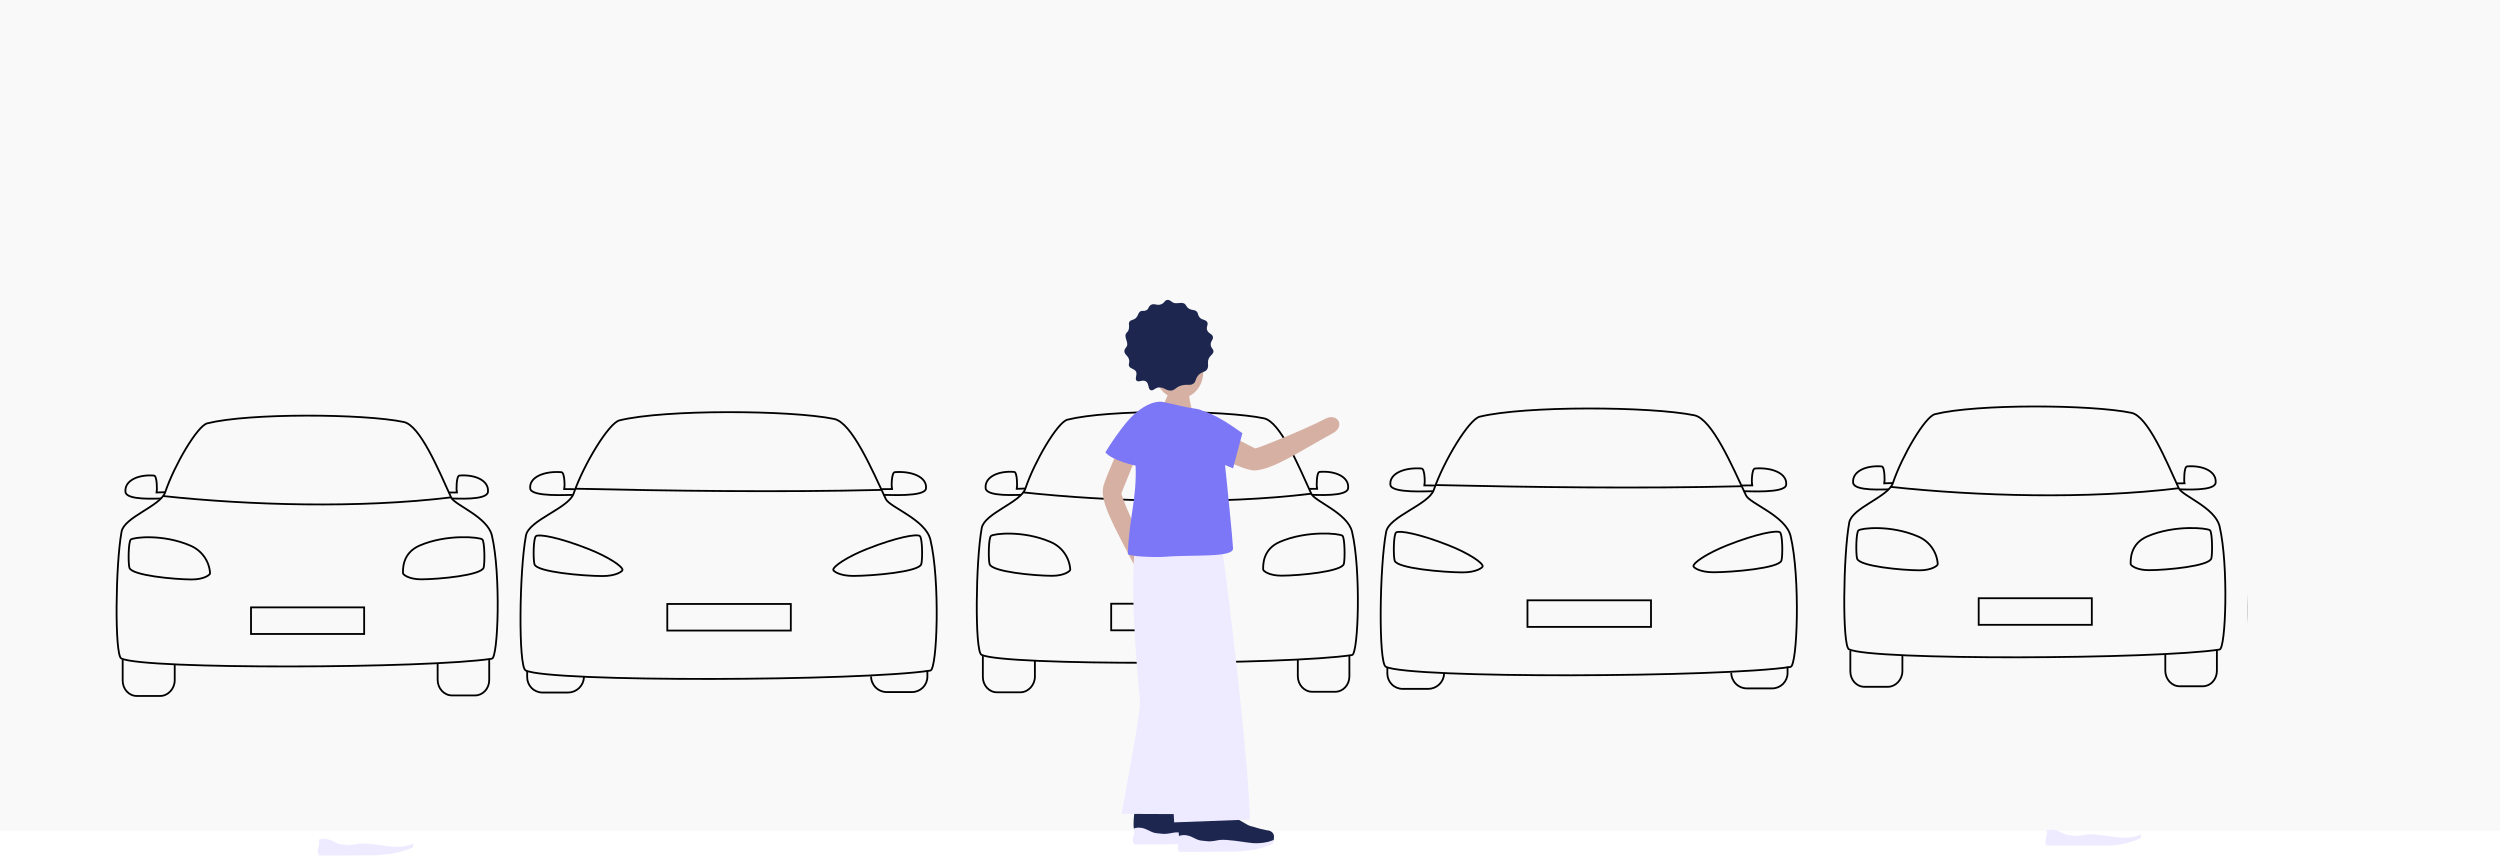 <?xml version="1.0" encoding="utf-8"?>
<svg xmlns="http://www.w3.org/2000/svg" fill="none" height="468" viewBox="0 0 1366 468" width="1366">
<rect fill="#C4C4C4" fill-opacity="0.1" height="454" width="1366"/>
<g clip-path="url(#clip0_5283_10150)">
<path d="M1011.03 355.508V366.9C1011.03 371.522 1014.47 375.268 1018.7 375.268H1031.55C1035.79 375.268 1039.47 371.346 1039.47 366.724V358.038" stroke="#000001" stroke-miterlimit="10"/>
<path d="M1211.31 355.092V366.576C1211.31 371.219 1207.86 374.979 1203.6 374.979H1190.98C1186.64 374.979 1183.12 371.142 1183.12 366.407V357.332" stroke="#000001" stroke-miterlimit="10"/>
<path d="M1010.25 354.753C1006.57 352.795 1007.1 303.607 1010.43 285.494C1011.9 277.493 1031.7 271.55 1034.26 263.974C1039.35 248.92 1051.9 227.662 1057.23 226.319C1079.81 220.63 1142.75 221.012 1164.63 225.577C1173.48 227.429 1183.52 251.457 1190.51 266.815C1192.4 270.977 1210.35 277.324 1212.78 287.592C1217.73 308.625 1216.21 354.371 1212.78 354.908C1178.51 360.272 1021.83 360.908 1010.25 354.753Z" stroke="#000001" stroke-miterlimit="10"/>
<path d="M1033.14 266.045C1080.21 271.098 1140.28 272.886 1190.54 266.752" stroke="#000001" stroke-miterlimit="10"/>
<path d="M1015.47 289.812C1016.99 288.554 1033.06 286.681 1047.92 293.091C1050.98 294.348 1053.62 296.439 1055.54 299.127C1057.46 301.814 1058.59 304.988 1058.79 308.286C1058.79 308.992 1055.62 311.657 1048.65 311.621C1039.05 311.565 1015.86 309.423 1014.71 305.197C1014 302.547 1014.13 290.9 1015.47 289.812Z" stroke="#000001" stroke-miterlimit="10"/>
<path d="M1207.52 289.74C1206 288.475 1188.14 286.68 1173.29 293.09C1163.66 297.245 1164.19 306.192 1164.19 308.214C1164.19 308.92 1167.36 311.585 1174.33 311.542C1183.94 311.493 1207.13 309.344 1208.28 305.118C1208.95 302.475 1208.82 290.821 1207.52 289.74Z" stroke="#000001" stroke-miterlimit="10"/>
<path d="M1142.97 326.871H1081.16V341.401H1142.97V326.871Z" stroke="#000001" stroke-miterlimit="10"/>
<path d="M1031.93 267.393C1029.96 267.315 1013.06 268.566 1012.56 263.803C1011.9 257.598 1019.54 254.135 1028.16 254.856C1029.88 255.004 1029.87 262.941 1029.61 264.093L1034.26 263.937" stroke="#000001" stroke-miterlimit="10"/>
<path d="M1190.88 267.387C1192.85 267.302 1210.11 268.56 1210.62 263.797C1211.28 257.592 1203.63 254.129 1195.01 254.85C1193.29 254.991 1193.3 262.935 1193.6 264.08L1189.44 264.129" stroke="#000001" stroke-miterlimit="10"/>
<path d="M1169.52 458.047C1166.28 459.433 1162.91 460.505 1159.46 461.248C1154.05 462.143 1148.57 462.501 1143.09 462.315C1138.44 462.464 1136.88 462.393 1123.89 462.478H1118.32C1117.83 461.634 1117.58 460.669 1117.61 459.693C1117.77 458.637 1118.01 457.593 1118.32 456.569C1118.45 455.631 1118.44 454.676 1118.27 453.743C1119.5 453.311 1120.81 453.185 1122.1 453.375C1125.96 453.962 1127.48 456.153 1130.91 456.358C1133.4 456.506 1134.2 457.177 1139.22 456.153C1141.68 455.665 1144.49 455.679 1156 457.389C1159.61 457.983 1163.3 457.849 1166.85 456.994C1167.94 456.704 1169 456.335 1170.03 455.891L1169.52 458.047Z" fill="#EEEAFF"/>
<path d="M1231.18 361.305C1227.17 359.22 1227.75 306.887 1231.38 287.614C1232.98 279.134 1254.61 272.773 1257.41 264.73C1262.96 248.723 1276.65 226.115 1282.49 224.687C1307.14 218.638 1375.84 219.033 1399.75 223.903C1409.41 225.868 1420.38 251.423 1428.04 267.72C1430.11 272.144 1449.71 278.893 1452.35 289.819C1457.76 312.187 1456.11 360.831 1452.35 361.404C1414.91 367.178 1243.84 367.856 1231.18 361.305Z" stroke="#000001" stroke-miterlimit="10"/>
</g>
<g clip-path="url(#clip1_5283_10150)">
<path d="M67.031 360.508V371.9C67.031 376.522 70.468 380.268 74.704 380.268H87.546C91.789 380.268 95.467 376.346 95.467 371.724V363.038" stroke="#000001" stroke-miterlimit="10"/>
<path d="M267.306 360.092V371.576C267.306 376.219 263.862 379.979 259.605 379.979H246.982C242.64 379.979 239.125 376.142 239.125 371.407V362.332" stroke="#000001" stroke-miterlimit="10"/>
<path d="M66.25 359.753C62.565 357.795 63.103 308.607 66.426 290.494C67.897 282.493 87.698 276.55 90.258 268.974C95.35 253.92 107.895 232.662 113.234 231.319C135.807 225.63 198.753 226.012 220.633 230.577C229.479 232.429 239.521 256.457 246.508 271.815C248.396 275.977 266.351 282.324 268.776 292.592C273.727 313.625 272.213 359.371 268.776 359.908C234.514 365.272 77.826 365.908 66.25 359.753Z" stroke="#000001" stroke-miterlimit="10"/>
<path d="M89.141 271.045C136.21 276.098 196.277 277.886 246.543 271.752" stroke="#000001" stroke-miterlimit="10"/>
<path d="M71.469 294.812C72.989 293.554 89.063 291.681 103.921 298.091C106.978 299.348 109.619 301.439 111.542 304.127C113.464 306.814 114.59 309.988 114.79 313.286C114.79 313.992 111.622 316.657 104.649 316.621C95.046 316.565 71.858 314.423 70.705 310.197C69.998 307.547 70.125 295.9 71.469 294.812Z" stroke="#000001" stroke-miterlimit="10"/>
<path d="M263.521 294.74C262 293.475 244.144 291.68 229.287 298.09C219.662 302.245 220.193 311.192 220.193 313.214C220.193 313.92 223.361 316.585 230.333 316.542C239.937 316.493 263.125 314.344 264.278 310.118C264.95 307.475 264.822 295.821 263.521 294.74Z" stroke="#000001" stroke-miterlimit="10"/>
<path d="M198.97 331.871H137.156V346.401H198.97V331.871Z" stroke="#000001" stroke-miterlimit="10"/>
<path d="M87.925 272.393C85.959 272.315 69.064 273.566 68.555 268.803C67.897 262.598 75.542 259.135 84.163 259.856C85.881 260.004 85.874 267.941 85.612 269.093L90.259 268.937" stroke="#000001" stroke-miterlimit="10"/>
<path d="M246.88 272.387C248.846 272.302 266.108 273.56 266.617 268.797C267.275 262.592 259.631 259.129 251.011 259.85C249.292 259.991 249.299 267.935 249.596 269.08L245.438 269.129" stroke="#000001" stroke-miterlimit="10"/>
<path d="M225.525 463.047C222.278 464.433 218.906 465.505 215.455 466.248C210.049 467.143 204.567 467.501 199.091 467.315C194.445 467.464 192.875 467.393 179.891 467.478H174.319C173.827 466.634 173.582 465.669 173.612 464.693C173.773 463.637 174.01 462.593 174.319 461.569C174.453 460.631 174.436 459.676 174.269 458.743C175.498 458.311 176.813 458.185 178.102 458.375C181.963 458.962 183.484 461.153 186.913 461.358C189.396 461.506 190.202 462.177 195.223 461.153C197.684 460.665 200.491 460.679 212.004 462.389C215.61 462.983 219.299 462.849 222.852 461.994C223.936 461.704 224.997 461.335 226.027 460.891L225.525 463.047Z" fill="#EEEAFF"/>
<path d="M288.047 366.629V370.035C288.047 372.254 288.929 374.383 290.499 375.952C292.069 377.521 294.199 378.403 296.42 378.403H310.443C312.711 378.374 314.88 377.468 316.493 375.875C318.106 374.281 319.037 372.124 319.092 369.859" stroke="#000001" stroke-miterlimit="10"/>
<path d="M506.722 366.205V369.739C506.722 371.967 505.836 374.105 504.259 375.68C502.682 377.256 500.543 378.142 498.313 378.142H484.531C482.256 378.142 480.074 377.238 478.466 375.631C476.857 374.023 475.953 371.843 475.953 369.569" stroke="#000001" stroke-miterlimit="10"/>
<path d="M287.184 366.305C283.167 364.22 283.747 311.887 287.382 292.614C288.98 284.134 310.613 277.773 313.406 269.73C318.957 253.723 332.655 231.115 338.489 229.687C363.141 223.638 431.836 224.033 455.753 228.903C465.413 230.868 476.381 256.423 484.04 272.72C486.112 277.144 505.714 283.893 508.352 294.819C513.762 317.187 512.114 365.831 508.352 366.404C470.914 372.178 299.835 372.856 287.184 366.305Z" stroke="#000001" stroke-miterlimit="10"/>
<path d="M314.648 267.037C366.046 268.217 426.467 269.037 481.351 267.687" stroke="#000001" stroke-miterlimit="10"/>
<path d="M292.847 292.946C294.501 291.688 305.441 293.604 321.664 300.014C332.172 304.162 340.15 309.399 340.15 311.42C340.15 312.127 336.684 314.791 329.075 314.756C318.588 314.706 293.271 312.558 292.047 308.332C291.277 305.682 291.397 294.035 292.847 292.946Z" stroke="#000001" stroke-miterlimit="10"/>
<path d="M502.584 292.875C500.929 291.61 489.989 293.526 473.766 299.943C463.258 304.098 455.281 309.335 455.281 311.356C455.281 312.063 458.739 314.727 466.356 314.685C476.843 314.636 502.159 312.487 503.383 308.261C504.147 305.611 504.012 293.957 502.584 292.875Z" stroke="#000001" stroke-miterlimit="10"/>
<path d="M432.102 330.006H364.609V344.536H432.102V330.006Z" stroke="#000001" stroke-miterlimit="10"/>
<path d="M312.952 270.401C310.83 270.323 290.265 271.702 289.714 266.938C289.007 260.733 297.337 257.27 306.75 257.998C308.624 258.139 308.617 266.076 308.334 267.228L313.991 267.284" stroke="#000001" stroke-miterlimit="10"/>
<path d="M482.727 270.395C484.848 270.31 505.413 271.695 505.965 266.932C506.672 260.727 498.341 257.264 488.936 257.985C487.055 258.133 487.062 266.07 487.345 267.222L481.688 267.278" stroke="#000001" stroke-miterlimit="10"/>
</g>
<g clip-path="url(#clip2_5283_10150)">
<path d="M537.031 358.508V369.9C537.031 374.522 540.468 378.268 544.704 378.268H557.546C561.789 378.268 565.467 374.346 565.467 369.724V361.038" stroke="#000001" stroke-miterlimit="10"/>
<path d="M737.306 358.092V369.576C737.306 374.219 733.862 377.979 729.605 377.979H716.982C712.64 377.979 709.125 374.142 709.125 369.407V360.332" stroke="#000001" stroke-miterlimit="10"/>
<path d="M536.25 357.753C532.565 355.795 533.103 306.607 536.426 288.494C537.897 280.493 557.698 274.55 560.258 266.974C565.35 251.92 577.895 230.662 583.234 229.319C605.807 223.63 668.753 224.012 690.633 228.577C699.479 230.429 709.521 254.457 716.508 269.815C718.396 273.977 736.351 280.324 738.776 290.592C743.727 311.625 742.213 357.371 738.776 357.908C704.514 363.272 547.826 363.908 536.25 357.753Z" stroke="#000001" stroke-miterlimit="10"/>
<path d="M559.141 269.045C606.21 274.098 666.277 275.886 716.543 269.752" stroke="#000001" stroke-miterlimit="10"/>
<path d="M541.469 292.812C542.989 291.554 559.063 289.681 573.921 296.091C576.978 297.348 579.619 299.439 581.542 302.127C583.464 304.814 584.59 307.988 584.79 311.286C584.79 311.992 581.622 314.657 574.649 314.621C565.046 314.565 541.858 312.423 540.705 308.197C539.998 305.547 540.125 293.9 541.469 292.812Z" stroke="#000001" stroke-miterlimit="10"/>
<path d="M733.521 292.74C732 291.475 714.144 289.68 699.287 296.09C689.662 300.245 690.193 309.192 690.193 311.214C690.193 311.92 693.361 314.585 700.333 314.542C709.937 314.493 733.125 312.344 734.278 308.118C734.95 305.475 734.822 293.821 733.521 292.74Z" stroke="#000001" stroke-miterlimit="10"/>
<path d="M668.97 329.871H607.156V344.401H668.97V329.871Z" stroke="#000001" stroke-miterlimit="10"/>
<path d="M557.925 270.393C555.959 270.315 539.064 271.566 538.555 266.803C537.897 260.598 545.542 257.135 554.163 257.856C555.881 258.004 555.874 265.941 555.612 267.093L560.259 266.937" stroke="#000001" stroke-miterlimit="10"/>
<path d="M716.88 270.387C718.846 270.302 736.108 271.56 736.617 266.797C737.275 260.592 729.631 257.129 721.011 257.85C719.292 257.991 719.299 265.935 719.596 267.08L715.438 267.129" stroke="#000001" stroke-miterlimit="10"/>
<path d="M627.267 301.858C621.886 292.536 611.993 270.147 612.792 269.349L622.763 244.733L612.792 241.871C612.792 241.871 604.164 260.458 602.849 265.787C600.854 273.9 608.506 287.144 618.859 307.123C622.402 313.957 631.213 308.699 627.267 301.858Z" fill="#D6B1A3"/>
<path d="M671.347 454.723L671.05 455.21C666.659 459.288 629.376 462.984 619.554 452.723C619.122 450.998 619.554 445.062 619.985 443.33C620.39 441.785 621.113 440.341 622.107 439.09C622.767 438.776 623.501 438.649 624.228 438.722C626.35 438.948 626.661 440.843 628.747 441.493C630.407 441.873 632.149 441.621 633.634 440.786C635.628 439.896 635.876 438.941 637.099 438.298C638.322 437.655 641.342 438.221 646.914 441.04C656.907 446.115 656.56 446.949 659.877 447.599C662.398 448.44 664.973 449.11 667.585 449.606C668.623 449.609 669.626 449.983 670.413 450.659C670.978 451.224 671.348 451.954 671.467 452.744L671.347 454.723Z" fill="#1D264F"/>
<path d="M670.877 456.976C667.632 458.366 664.259 459.438 660.807 460.178C655.401 461.077 649.92 461.434 644.443 461.245C639.797 461.393 638.227 461.323 625.243 461.407H619.671C619.178 460.564 618.933 459.599 618.963 458.623C619.125 457.566 619.361 456.522 619.671 455.499C619.805 454.56 619.788 453.606 619.621 452.672C620.85 452.241 622.166 452.115 623.454 452.305C627.316 452.891 628.836 455.082 632.266 455.287C634.748 455.436 635.554 456.114 640.575 455.082C643.036 454.595 645.843 454.609 657.356 456.326C660.963 456.914 664.651 456.777 668.204 455.923C669.288 455.633 670.349 455.265 671.379 454.821L670.877 456.976Z" fill="#EEEAFF"/>
<path d="M696.013 458.793L695.716 459.28C691.324 463.358 654.042 467.054 644.219 456.793C643.788 455.068 644.255 449.132 644.651 447.4C645.059 445.856 645.781 444.412 646.772 443.16C647.433 442.848 648.167 442.721 648.894 442.792C651.015 443.011 651.326 444.913 653.412 445.563C655.072 445.946 656.816 445.694 658.299 444.856C660.293 443.973 660.541 443.012 661.765 442.376C662.988 441.739 666.008 442.298 671.58 445.118C681.572 450.185 681.226 451.026 684.543 451.676C687.064 452.517 689.64 453.187 692.251 453.683C693.288 453.689 694.289 454.059 695.08 454.729C695.649 455.305 696.018 456.048 696.133 456.849L696.013 458.793Z" fill="#1D264F"/>
<path d="M695.525 461.047C692.278 462.433 688.906 463.505 685.455 464.248C680.049 465.143 674.567 465.501 669.091 465.315C664.445 465.464 662.875 465.393 649.891 465.478H644.319C643.827 464.634 643.582 463.669 643.612 462.693C643.773 461.637 644.01 460.593 644.319 459.569C644.453 458.631 644.436 457.676 644.269 456.743C645.498 456.311 646.813 456.185 648.102 456.375C651.963 456.962 653.484 459.153 656.913 459.358C659.396 459.506 660.202 460.177 665.223 459.153C667.684 458.665 670.491 458.679 682.004 460.389C685.61 460.983 689.299 460.849 692.852 459.994C693.936 459.704 694.997 459.335 696.027 458.891L695.525 461.047Z" fill="#EEEAFF"/>
<path d="M619.733 303.087C617.654 332.537 622.201 373.859 622.908 383.442C623.347 389.4 612.789 444.701 612.789 444.701L655.46 444.885C655.743 420.722 664.342 323.858 660.58 299.377" fill="#EEEAFF"/>
<path d="M635.597 304.267C635.286 335.702 641.558 449.351 641.558 449.351L682.801 447.796C683.084 423.64 671.486 324.289 667.702 299.801" fill="#EEEAFF"/>
<path d="M657.471 203.27C657.486 195.237 651.6 188.714 644.324 188.7C637.048 188.686 631.137 195.187 631.122 203.219C631.106 211.252 636.992 217.775 644.268 217.789C651.545 217.803 657.455 211.302 657.471 203.27Z" fill="#D6B1A3"/>
<path d="M645.935 210.532C649.149 209.835 650.429 210.838 652.071 209.603C653.539 208.508 652.818 207.902 654.326 205.599C656.223 202.723 658.901 203.754 659.828 201.301C660.541 199.422 659.578 198.232 660.383 196.144C661.189 194.056 662.941 193.661 663.03 192.066C663.126 190.641 661.942 190.66 661.588 188.768C661.141 186.41 663.31 185.51 662.667 183.795C662.121 182.33 660.558 182.334 659.716 180.7C658.704 178.743 660.548 177.362 659.548 175.876C658.622 174.498 656.733 174.944 655.493 173.43C654.253 171.916 654.87 171.072 653.733 170.1C652.596 169.129 651.599 169.669 649.825 168.74C647.877 167.718 648.34 166.267 646.713 165.701C645.296 165.208 644.653 165.735 642.31 165.667C640.173 165.608 639.599 163.611 637.763 163.876C636.28 164.089 636.402 165.429 634.567 166.212C632.167 167.239 630.728 165.475 628.838 166.61C627.349 167.493 627.798 168.854 626.319 169.531C624.516 170.327 624.057 169.403 622.961 170.241C621.864 171.079 622.007 172.191 620.911 173.473C619.496 175.129 617.85 174.542 617.116 175.849C616.484 176.946 617.174 177.363 616.835 179.518C616.487 181.856 614.889 181.622 614.945 183.511C614.986 185.092 615.717 185.959 615.929 187.722C616.18 189.843 614.056 190.315 614.38 192.227C614.667 193.922 616.314 194.337 616.866 196.289C617.46 198.365 616.282 198.931 617.03 200.22C617.778 201.51 619.397 201.315 620.568 202.803C621.74 204.291 619.869 206.844 621.006 207.992C622.142 209.139 624.334 207.224 626.145 208.404C627.957 209.585 627.112 212.496 628.7 213.191C630.172 213.845 631.313 211.513 633.749 211.681C636.427 211.867 637.02 213.293 639.369 213.419C642.058 213.554 642.333 211.323 645.935 210.532Z" fill="#1D264F"/>
<path d="M656.103 232.845C650.707 226.484 650.085 218.237 649.59 215.318C649.406 214.251 641.062 213.904 638.678 214.745C638.678 214.745 636.84 217.155 633.551 228.944C633.049 230.753 631.699 234.364 631.062 236.661" fill="#D6B1A3"/>
<path d="M620.497 254.43C621.204 272.458 616.869 283.25 616.254 302.685C616.211 304.014 631.338 304.636 635.602 304.268C651.238 302.946 674.008 304.925 673.74 299.625C673.492 294.678 670.48 264.041 668.726 248.26C668.019 241.716 663.111 224.811 654.102 223.482C648.734 222.698 643.282 221.419 636.041 219.729C629.747 218.267 621.14 223.821 615.398 230.91C611.218 236.055 607.405 241.487 603.984 247.165V247.165C607.831 251.787 620.497 254.43 620.497 254.43Z" fill="#7C77F6"/>
<path d="M647.194 237.723C646.218 238.21 637.767 243.617 641.819 251.786Z" fill="#7C77F6"/>
<path d="M724.011 228.881C713.276 234.534 686.906 245.185 685.824 245.015L657.877 230.824L647.375 240.471C647.375 240.471 677.848 257.051 685.096 257.051C694.997 257.051 711.063 246.089 728.375 236.641C735.1 232.98 730.984 225.206 724.011 228.881Z" fill="#D6B1A3"/>
<path d="M642.203 242.499C652.422 249.164 666.742 252.612 673.729 255.927L678.849 236.69C672.145 231.983 663.934 226.209 656.092 224.174" fill="#7C77F6"/>
<path d="M758.047 364.629V368.035C758.047 370.254 758.929 372.383 760.499 373.952C762.069 375.521 764.199 376.403 766.42 376.403H780.443C782.711 376.374 784.88 375.468 786.493 373.875C788.106 372.281 789.037 370.124 789.092 367.859" stroke="#000001" stroke-miterlimit="10"/>
<path d="M976.722 364.205V367.739C976.722 369.967 975.836 372.105 974.259 373.68C972.682 375.256 970.543 376.142 968.313 376.142H954.531C952.256 376.142 950.074 375.238 948.466 373.631C946.857 372.023 945.953 369.843 945.953 367.569" stroke="#000001" stroke-miterlimit="10"/>
<path d="M757.184 364.305C753.167 362.22 753.747 309.887 757.382 290.614C758.98 282.134 780.613 275.773 783.406 267.73C788.957 251.723 802.655 229.115 808.489 227.687C833.141 221.638 901.836 222.033 925.753 226.903C935.413 228.868 946.381 254.423 954.04 270.72C956.112 275.144 975.714 281.893 978.352 292.819C983.762 315.187 982.114 363.831 978.352 364.404C940.914 370.178 769.835 370.856 757.184 364.305Z" stroke="#000001" stroke-miterlimit="10"/>
<path d="M784.648 265.037C836.046 266.217 896.467 267.037 951.351 265.687" stroke="#000001" stroke-miterlimit="10"/>
<path d="M762.847 290.946C764.501 289.688 775.441 291.604 791.664 298.014C802.172 302.162 810.15 307.399 810.15 309.42C810.15 310.127 806.684 312.791 799.075 312.756C788.588 312.706 763.271 310.558 762.047 306.332C761.277 303.682 761.397 292.035 762.847 290.946Z" stroke="#000001" stroke-miterlimit="10"/>
<path d="M972.584 290.875C970.929 289.61 959.989 291.526 943.766 297.943C933.258 302.098 925.281 307.335 925.281 309.356C925.281 310.063 928.739 312.727 936.356 312.685C946.843 312.636 972.159 310.487 973.383 306.261C974.147 303.611 974.012 291.957 972.584 290.875Z" stroke="#000001" stroke-miterlimit="10"/>
<path d="M902.102 328.006H834.609V342.536H902.102V328.006Z" stroke="#000001" stroke-miterlimit="10"/>
<path d="M782.952 268.401C780.83 268.323 760.265 269.702 759.714 264.938C759.007 258.733 767.337 255.27 776.75 255.998C778.624 256.139 778.617 264.076 778.334 265.228L783.991 265.284" stroke="#000001" stroke-miterlimit="10"/>
<path d="M952.727 268.395C954.848 268.31 975.413 269.695 975.965 264.932C976.672 258.727 968.341 255.264 958.936 255.985C957.055 256.133 957.062 264.07 957.345 265.222L951.688 265.278" stroke="#000001" stroke-miterlimit="10"/>
</g>
<defs>
<clipPath id="clip0_5283_10150">
<rect fill="white" height="284" transform="translate(1007 178)" width="221"/>
</clipPath>
<clipPath id="clip1_5283_10150">
<rect fill="white" height="284.5" transform="translate(63 183)" width="449.5"/>
</clipPath>
<clipPath id="clip2_5283_10150">
<rect fill="white" height="324" transform="translate(533 142)" width="450"/>
</clipPath>
</defs>
</svg>